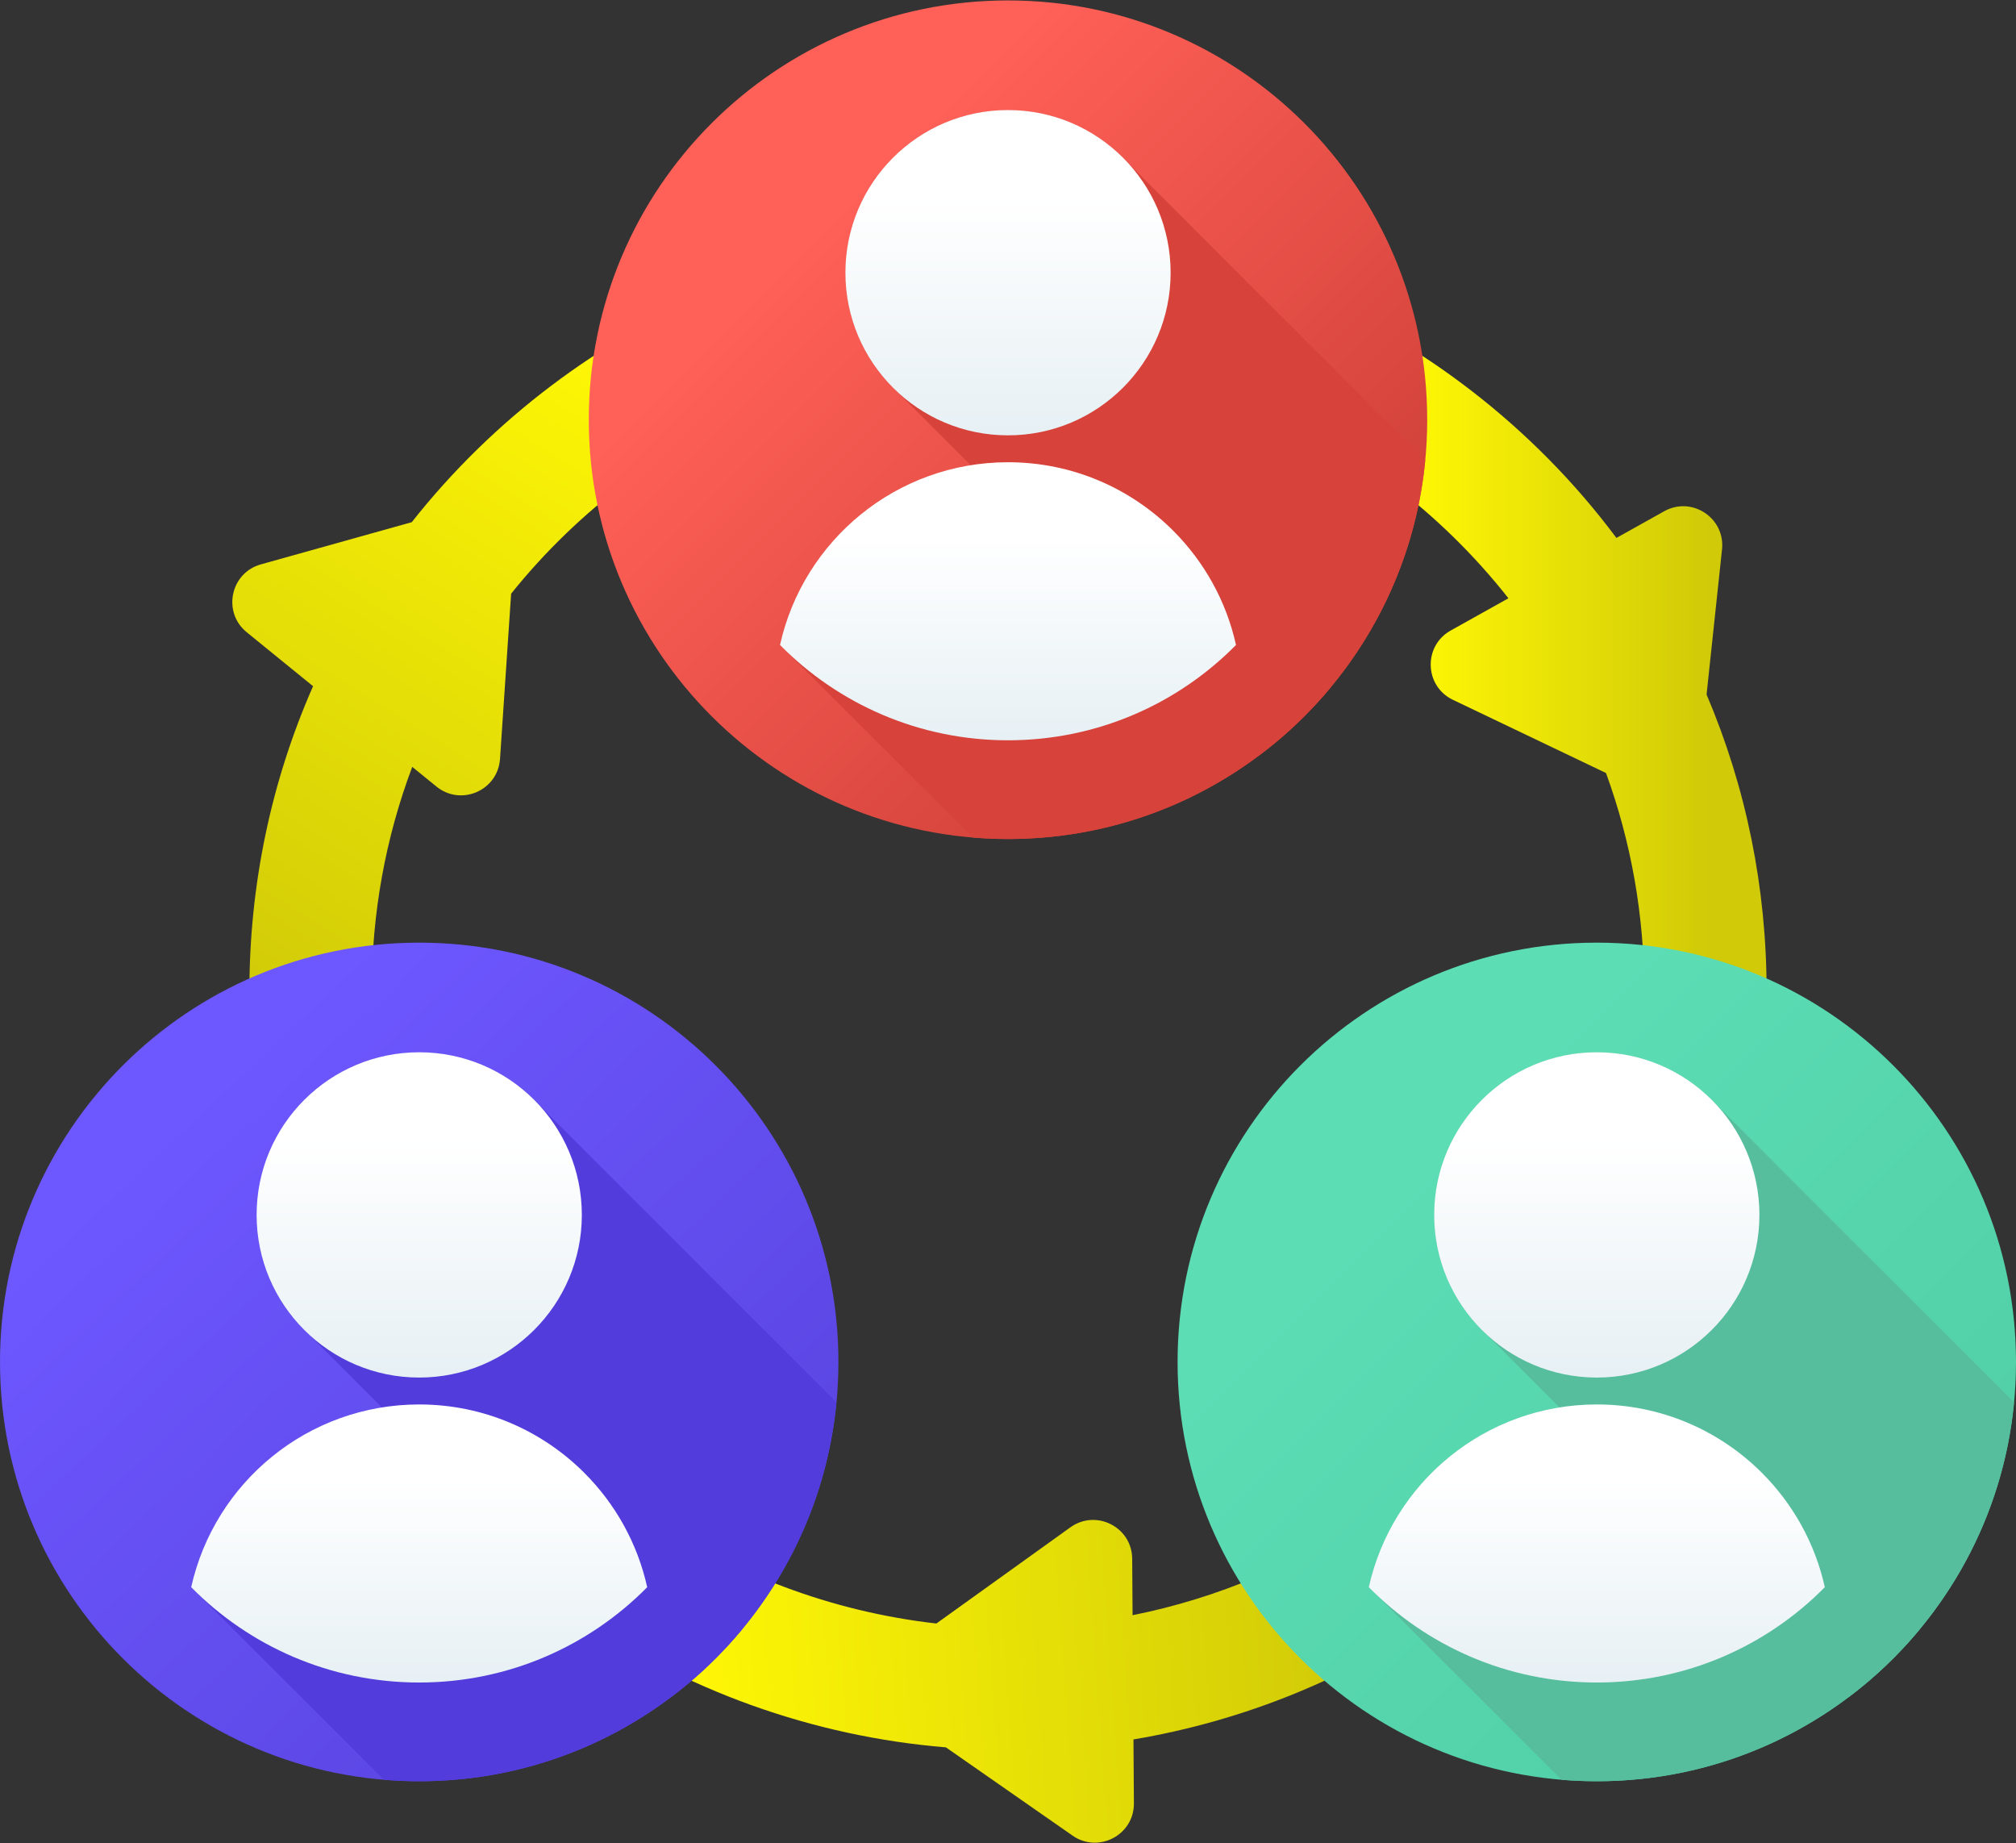 <?xml version="1.0" encoding="UTF-8"?> <svg xmlns="http://www.w3.org/2000/svg" width="512" height="468" viewBox="0 0 512 468" fill="none"><rect x="0" y="0" width="512" height="468" fill="#333333" stroke="none"/> <path d="M194.965 102.03C202.258 99.039 206.045 90.963 203.708 83.434L203.532 82.867C200.877 74.312 191.453 69.888 183.165 73.29C152.534 85.862 125.169 106.472 104.578 132.589L66.246 143.306C58.503 145.47 56.424 155.469 62.662 160.541L79.507 174.238C68.862 198.42 63.339 224.618 63.339 251.681C63.339 258.935 63.745 266.184 64.549 273.361C65.547 282.261 73.932 288.412 82.712 286.645L83.292 286.529C91.09 284.959 96.289 277.663 95.41 269.757C94.744 263.776 94.41 257.733 94.41 251.681C94.41 231.932 97.911 212.733 104.697 194.721L110.845 199.721C117.083 204.794 126.447 200.719 126.987 192.697L129.811 150.746C147.007 129.309 169.669 112.401 194.965 102.03Z" fill="url(#paint0_linear)"></path> <path d="M368.72 387.062C363.622 380.947 354.726 379.859 348.188 384.401C329.972 397.052 309.32 405.794 287.64 410.128L287.54 395.793C287.484 387.754 278.382 383.122 271.85 387.81L237.812 412.237C211.248 409.22 185.762 399.647 163.811 384.401C157.272 379.859 148.377 380.949 143.279 387.062L142.902 387.515C137.175 394.384 138.568 404.685 145.908 409.795C173.75 429.177 206.368 440.893 240.232 443.684L272.399 466.094C278.996 470.69 288.032 465.932 287.976 457.892L287.863 441.673C315.917 436.96 342.692 426.086 366.094 409.795C373.434 404.685 374.827 394.385 369.1 387.515L368.72 387.062Z" fill="url(#paint1_linear)"></path> <path d="M433.416 176.351L437.338 139.519C438.189 131.524 429.669 125.896 422.65 129.816L410.518 136.592C410.461 136.516 410.406 136.437 410.348 136.36C389.46 108.446 360.931 86.461 328.835 73.289C320.548 69.888 311.124 74.311 308.468 82.866L308.291 83.433C305.955 90.961 309.742 99.038 317.034 102.029C342.783 112.587 365.789 129.927 383.092 151.91L368.432 160.098C361.413 164.018 361.737 174.225 368.99 177.693L407.874 196.282C414.281 213.84 417.589 232.499 417.589 251.678C417.589 257.73 417.254 263.772 416.589 269.754C415.71 277.661 420.908 284.956 428.707 286.526L429.287 286.642C438.066 288.409 446.452 282.258 447.45 273.358C448.255 266.18 448.66 258.933 448.66 251.678C448.662 225.405 443.461 199.942 433.416 176.351Z" fill="url(#paint2_linear)"></path> <path d="M106.466 452.286C165.266 452.286 212.932 404.62 212.932 345.82C212.932 287.02 165.266 239.354 106.466 239.354C47.666 239.354 0 287.02 0 345.82C0 404.62 47.666 452.286 106.466 452.286Z" fill="url(#paint3_linear)"></path> <path d="M405.534 452.286C464.334 452.286 512 404.62 512 345.82C512 287.02 464.334 239.354 405.534 239.354C346.734 239.354 299.068 287.02 299.068 345.82C299.068 404.62 346.734 452.286 405.534 452.286Z" fill="url(#paint4_linear)"></path> <path d="M256 213.041C314.8 213.041 362.466 165.375 362.466 106.575C362.466 47.776 314.8 0.109 256 0.109C197.2 0.109 149.534 47.776 149.534 106.575C149.534 165.375 197.2 213.041 256 213.041Z" fill="url(#paint5_linear)"></path> <path d="M361.964 116.846C359.886 138.731 351.162 158.689 337.84 174.672C332.579 180.987 326.606 186.689 320.03 191.628L246.523 118.121L228.031 99.629C219.839 92.08 214.699 81.257 214.699 69.24C214.699 46.431 233.191 27.939 256 27.939C268.017 27.939 278.839 33.079 286.389 41.271L361.964 116.846Z" fill="#D7433A"></path> <path d="M337.84 174.671C332.579 180.986 326.606 186.688 320.03 191.627C302.21 205.08 280.034 213.041 256 213.041C252.988 213.041 250.007 212.921 247.055 212.659L198.094 163.768C203.314 140.236 222.509 121.975 246.523 118.12C249.615 117.628 252.777 117.367 256 117.367C272.384 117.367 287.212 124.013 297.944 134.745L337.84 174.671Z" fill="#D7423A"></path> <path d="M256 110.541C278.81 110.541 297.301 92.05 297.301 69.24C297.301 46.43 278.81 27.939 256 27.939C233.19 27.939 214.699 46.43 214.699 69.24C214.699 92.05 233.19 110.541 256 110.541Z" fill="url(#paint6_linear)"></path> <path d="M313.906 163.769C299.158 178.717 278.658 187.974 256 187.974C233.341 187.974 212.841 178.718 198.094 163.769C203.987 137.215 227.67 117.368 256 117.368C272.384 117.368 287.212 124.014 297.944 134.746C305.774 142.566 311.427 152.575 313.906 163.769Z" fill="url(#paint7_linear)"></path> <path d="M511.502 356.092C509.424 377.977 500.7 397.935 487.378 413.918C482.117 420.233 476.144 425.935 469.568 430.874L396.061 357.367L377.569 338.875C369.377 331.326 364.237 320.503 364.237 308.486C364.237 285.677 382.729 267.185 405.538 267.185C417.555 267.185 428.377 272.325 435.927 280.517L511.502 356.092Z" fill="#57BE9D"></path> <path d="M487.378 413.918C482.117 420.233 476.144 425.935 469.568 430.874C451.748 444.327 429.572 452.288 405.538 452.288C402.526 452.288 399.545 452.168 396.593 451.906L347.632 403.015C352.852 379.483 372.047 361.222 396.061 357.367C399.153 356.875 402.315 356.614 405.538 356.614C421.922 356.614 436.75 363.26 447.482 373.992L487.378 413.918Z" fill="#57BE9D"></path> <path d="M405.534 349.785C428.344 349.785 446.835 331.294 446.835 308.484C446.835 285.674 428.344 267.183 405.534 267.183C382.724 267.183 364.233 285.674 364.233 308.484C364.233 331.294 382.724 349.785 405.534 349.785Z" fill="url(#paint8_linear)"></path> <path d="M463.444 403.015C448.696 417.963 428.196 427.22 405.538 427.22C382.879 427.22 362.379 417.964 347.632 403.015C353.525 376.461 377.208 356.614 405.538 356.614C421.922 356.614 436.75 363.26 447.482 373.992C455.313 381.813 460.965 391.822 463.444 403.015Z" fill="url(#paint9_linear)"></path> <path d="M212.426 356.092C210.348 377.977 201.624 397.935 188.302 413.918C183.041 420.233 177.068 425.935 170.492 430.874L96.985 357.367L78.493 338.875C70.301 331.326 65.161 320.503 65.161 308.486C65.161 285.677 83.653 267.185 106.462 267.185C118.479 267.185 129.301 272.325 136.851 280.517L212.426 356.092Z" fill="#523DDC"></path> <path d="M188.302 413.918C183.041 420.233 177.068 425.935 170.492 430.874C152.672 444.327 130.496 452.288 106.462 452.288C103.45 452.288 100.469 452.168 97.517 451.906L48.556 403.015C53.776 379.483 72.971 361.222 96.985 357.367C100.077 356.875 103.239 356.614 106.462 356.614C122.846 356.614 137.674 363.26 148.406 373.992L188.302 413.918Z" fill="#523DDC"></path> <path d="M106.466 349.785C129.276 349.785 147.767 331.294 147.767 308.484C147.767 285.674 129.276 267.183 106.466 267.183C83.656 267.183 65.165 285.674 65.165 308.484C65.165 331.294 83.656 349.785 106.466 349.785Z" fill="url(#paint10_linear)"></path> <path d="M164.368 403.015C149.62 417.963 129.12 427.22 106.462 427.22C83.804 427.22 63.303 417.964 48.556 403.015C54.449 376.461 78.132 356.614 106.462 356.614C122.846 356.614 137.674 363.26 148.406 373.992C156.236 381.813 161.888 391.822 164.368 403.015Z" fill="url(#paint11_linear)"></path> <defs> <linearGradient id="paint0_linear" x1="59" y1="253.5" x2="160.5" y2="92" gradientUnits="userSpaceOnUse"> <stop stop-color="#D0CA08"></stop> <stop offset="1" stop-color="#FFF705"></stop> </linearGradient> <linearGradient id="paint1_linear" x1="175" y1="438" x2="359.956" y2="424.752" gradientUnits="userSpaceOnUse"> <stop stop-color="#FFF705"></stop> <stop offset="0.917" stop-color="#D0CA08"></stop> </linearGradient> <linearGradient id="paint2_linear" x1="358.804" y1="179.545" x2="440.993" y2="179.545" gradientUnits="userSpaceOnUse"> <stop stop-color="#FFF705"></stop> <stop offset="0.917" stop-color="#D0CA08"></stop> </linearGradient> <linearGradient id="paint3_linear" x1="58.943" y1="268.836" x2="233.585" y2="453.301" gradientUnits="userSpaceOnUse"> <stop stop-color="#6D57FF"></stop> <stop offset="1" stop-color="#533FD7"></stop> </linearGradient> <linearGradient id="paint4_linear" x1="357.228" y1="297.526" x2="520.04" y2="460.338" gradientUnits="userSpaceOnUse"> <stop stop-color="#5CDDB4"></stop> <stop offset="1" stop-color="#4DC9A1"></stop> </linearGradient> <linearGradient id="paint5_linear" x1="207.697" y1="58.285" x2="370.509" y2="221.099" gradientUnits="userSpaceOnUse"> <stop stop-color="#FF6057"></stop> <stop offset="1" stop-color="#BC342C"></stop> </linearGradient> <linearGradient id="paint6_linear" x1="255.995" y1="50.212" x2="255.995" y2="121.873" gradientUnits="userSpaceOnUse"> <stop stop-color="white"></stop> <stop offset="1" stop-color="#E2EDF2"></stop> </linearGradient> <linearGradient id="paint7_linear" x1="255.995" y1="136.41" x2="255.995" y2="197.658" gradientUnits="userSpaceOnUse"> <stop stop-color="white"></stop> <stop offset="1" stop-color="#E2EDF2"></stop> </linearGradient> <linearGradient id="paint8_linear" x1="405.525" y1="289.454" x2="405.525" y2="361.113" gradientUnits="userSpaceOnUse"> <stop stop-color="white"></stop> <stop offset="1" stop-color="#E2EDF2"></stop> </linearGradient> <linearGradient id="paint9_linear" x1="405.529" y1="375.649" x2="405.529" y2="436.897" gradientUnits="userSpaceOnUse"> <stop stop-color="white"></stop> <stop offset="1" stop-color="#E2EDF2"></stop> </linearGradient> <linearGradient id="paint10_linear" x1="106.464" y1="289.454" x2="106.464" y2="361.113" gradientUnits="userSpaceOnUse"> <stop stop-color="white"></stop> <stop offset="1" stop-color="#E2EDF2"></stop> </linearGradient> <linearGradient id="paint11_linear" x1="106.46" y1="375.649" x2="106.46" y2="436.897" gradientUnits="userSpaceOnUse"> <stop stop-color="white"></stop> <stop offset="1" stop-color="#E2EDF2"></stop> </linearGradient> </defs> </svg> 